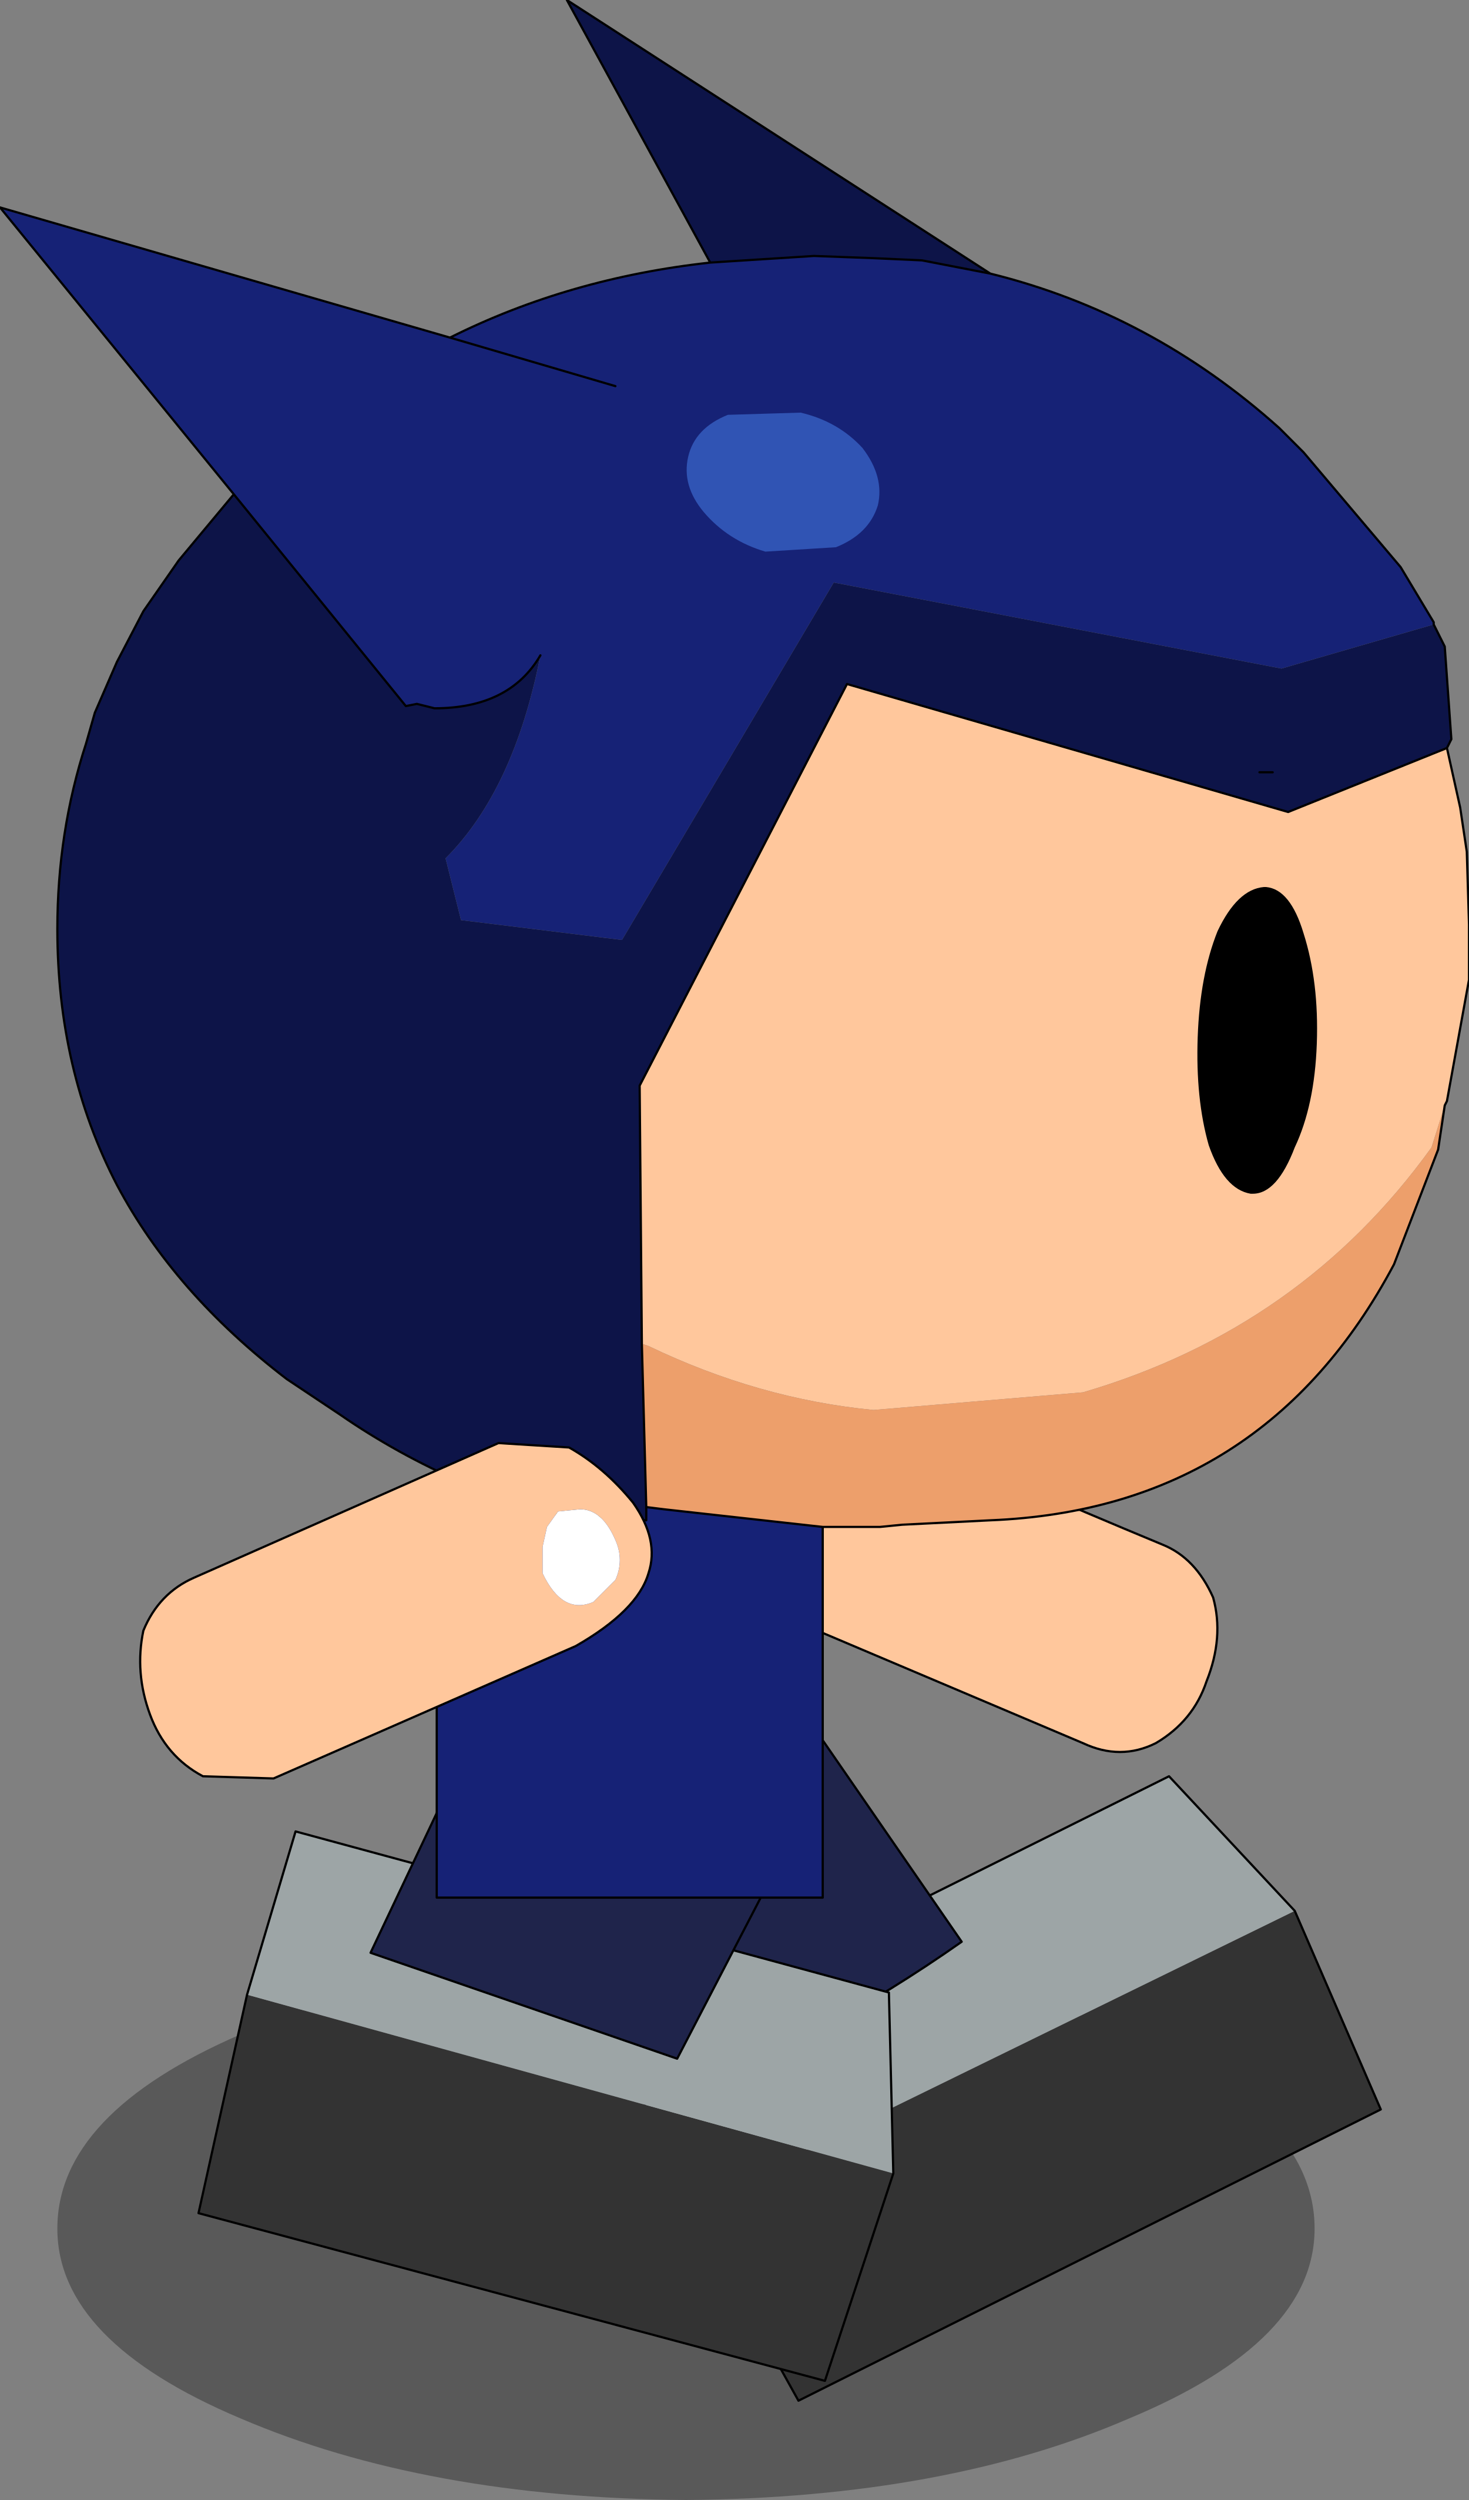 <?xml version="1.0" encoding="UTF-8" standalone="no"?>
<svg xmlns:xlink="http://www.w3.org/1999/xlink" height="56.65px" width="33.3px" xmlns="http://www.w3.org/2000/svg">
  <rect width="100%" height="100%" fill="#808080" stroke="none"/>
  <g transform="matrix(1.0, 0.0, 0.0, 1.0, 15.55, 38.65)">
    <path d="M10.05 16.15 Q5.9 17.95 0.0 18.0 -5.9 17.95 -10.1 16.15 -14.25 14.4 -14.25 11.85 -14.25 9.25 -10.1 7.45 -5.9 5.65 0.0 5.7 5.9 5.65 10.05 7.45 14.25 9.25 14.25 11.85 14.25 14.4 10.05 16.15" fill="#000000" fill-opacity="0.302" fill-rule="evenodd" stroke="none"/>
    <path d="M0.1 11.35 L13.8 4.65 15.75 9.15 2.55 15.75 0.1 11.35" fill="#333333" fill-rule="evenodd" stroke="none"/>
    <path d="M13.8 4.65 L0.1 11.35 -1.5 7.8 10.95 1.6 13.8 4.65" fill="#9da5a6" fill-rule="evenodd" stroke="none"/>
    <path d="M0.1 11.35 L2.55 15.75 15.75 9.15 13.8 4.65 10.95 1.6 -1.5 7.8 0.1 11.35 Z" fill="none" stroke="#000000" stroke-linecap="round" stroke-linejoin="round" stroke-width="0.05"/>
    <path d="M0.45 2.0 L2.8 0.35 6.25 5.35 Q3.05 7.6 -0.45 8.95 L-3.4 4.6 -0.5 2.65 0.45 2.0" fill="#1f244b" fill-rule="evenodd" stroke="none"/>
    <path d="M0.45 2.0 L2.8 0.35 6.25 5.35 Q3.05 7.6 -0.45 8.95 L-3.4 4.6 -0.5 2.65" fill="none" stroke="#000000" stroke-linecap="round" stroke-linejoin="round" stroke-width="0.05"/>
    <path d="M4.7 10.6 L3.15 15.3 -11.05 11.5 -9.95 6.55 4.7 10.6" fill="#333333" fill-rule="evenodd" stroke="none"/>
    <path d="M4.7 10.6 L-9.95 6.55 -8.85 2.85 4.6 6.5 4.7 10.6" fill="#9da5a6" fill-rule="evenodd" stroke="none"/>
    <path d="M-9.95 6.55 L-11.05 11.5 3.15 15.3 4.7 10.6 4.6 6.5 -8.85 2.85 -9.95 6.55 Z" fill="none" stroke="#000000" stroke-linecap="round" stroke-linejoin="round" stroke-width="0.05"/>
    <path d="M-0.75 2.8 L1.85 4.05 -0.2 8.0 -7.15 5.6 -4.9 0.85 -1.75 2.35 -0.75 2.8" fill="#1f244b" fill-rule="evenodd" stroke="none"/>
    <path d="M-0.75 2.8 L1.85 4.05 -0.2 8.0 -7.15 5.6 -4.9 0.85 -1.75 2.35" fill="none" stroke="#000000" stroke-linecap="round" stroke-linejoin="round" stroke-width="0.05"/>
    <path d="M2.05 -5.15 L2.5 -5.1 2.75 -4.7 2.95 -4.3 2.85 -3.7 Q2.5 -2.75 1.75 -3.05 1.4 -3.15 1.3 -3.55 1.1 -3.95 1.3 -4.4 1.55 -5.15 2.05 -5.15 M0.45 -3.65 Q0.75 -2.85 2.15 -2.05 L9.0 0.85 Q9.85 1.25 10.65 0.85 11.5 0.35 11.8 -0.55 12.2 -1.55 11.95 -2.45 11.55 -3.35 10.8 -3.65 7.3 -5.1 3.9 -6.65 L2.25 -6.55 0.85 -5.25 Q0.25 -4.4 0.45 -3.65" fill="#ffc79c" fill-rule="evenodd" stroke="none"/>
    <path d="M2.05 -5.15 Q1.55 -5.15 1.3 -4.4 1.1 -3.95 1.3 -3.55 1.4 -3.15 1.75 -3.05 2.5 -2.75 2.85 -3.7 L2.95 -4.3 2.75 -4.7 2.5 -5.1 2.05 -5.15" fill="#ffffff" fill-rule="evenodd" stroke="none"/>
    <path d="M0.45 -3.65 Q0.25 -4.4 0.85 -5.25 L2.25 -6.55 3.9 -6.65 Q7.3 -5.1 10.8 -3.65 11.55 -3.35 11.95 -2.45 12.2 -1.55 11.8 -0.55 11.5 0.35 10.65 0.85 9.85 1.25 9.0 0.85 L2.15 -2.05 Q0.75 -2.85 0.45 -3.65 Z" fill="none" stroke="#000000" stroke-linecap="round" stroke-linejoin="round" stroke-width="0.05"/>
    <path d="M-0.05 -6.35 L3.1 -6.35 3.1 -4.6 -5.65 -4.6 -5.65 -6.35 -4.55 -6.35 -3.4 -6.35 -1.15 -6.35 -0.05 -6.35" fill="#404b9b" fill-rule="evenodd" stroke="none"/>
    <path d="M3.1 -4.6 L3.1 4.35 -5.65 4.35 -5.65 -4.6 3.1 -4.6" fill="#162276" fill-rule="evenodd" stroke="none"/>
    <path d="M-0.05 -6.35 L3.1 -6.35 3.1 -4.6 3.1 4.35 -5.65 4.35 -5.65 -4.6 -5.65 -6.35 -4.55 -6.35 M-3.4 -6.35 L-1.15 -6.35" fill="none" stroke="#000000" stroke-linecap="round" stroke-linejoin="round" stroke-width="0.05"/>
    <path d="M17.25 -21.7 L17.55 -20.35 17.7 -19.35 17.75 -17.7 17.75 -16.45 17.25 -13.7 17.2 -13.6 16.9 -12.65 Q13.95 -8.55 9.0 -7.1 L4.25 -6.7 Q1.65 -6.95 -0.85 -8.15 L-1.0 -8.2 -1.05 -14.05 3.65 -23.15 13.65 -20.25 17.25 -21.7" fill="#ffc79c" fill-rule="evenodd" stroke="none"/>
    <path d="M17.2 -13.6 L17.05 -12.6 16.05 -10.0 Q13.1 -4.45 6.9 -4.2 L4.9 -4.1 4.4 -4.05 4.25 -4.05 3.1 -4.05 -0.5 -4.45 -0.9 -4.5 -1.0 -8.2 -0.85 -8.15 Q1.65 -6.95 4.25 -6.7 L9.0 -7.1 Q13.95 -8.55 16.9 -12.65 L17.2 -13.6" fill="#ed9f6b" fill-rule="evenodd" stroke="none"/>
    <path d="M-10.25 -27.45 L-15.55 -33.95 -5.35 -31.0 Q-2.65 -32.35 0.55 -32.7 L2.9 -32.85 4.25 -32.8 5.35 -32.75 6.9 -32.45 Q10.55 -31.55 13.45 -28.95 L14.0 -28.4 16.2 -25.8 16.95 -24.55 16.95 -24.5 13.5 -23.5 3.35 -25.45 -1.45 -17.35 -5.1 -17.8 -5.45 -19.2 Q-3.9 -20.75 -3.3 -23.8 -4.0 -22.6 -5.7 -22.6 L-6.1 -22.7 -6.35 -22.65 -10.25 -27.45 M-1.6 -29.9 L-5.35 -31.0 -1.6 -29.9" fill="#162276" fill-rule="evenodd" stroke="none"/>
    <path d="M-0.9 -4.5 L-0.9 -4.2 -3.1 -4.35 -4.45 -4.8 -5.05 -5.05 Q-6.55 -5.7 -7.85 -6.6 L-9.05 -7.4 Q-11.6 -9.35 -12.9 -11.8 -14.25 -14.4 -14.25 -17.6 -14.25 -19.8 -13.6 -21.8 L-13.4 -22.5 -12.9 -23.65 -12.3 -24.8 -11.5 -25.95 -10.25 -27.45 -6.35 -22.65 -6.1 -22.7 -5.7 -22.6 Q-4.0 -22.6 -3.3 -23.8 -3.9 -20.75 -5.45 -19.2 L-5.1 -17.8 -1.45 -17.35 3.35 -25.45 13.5 -23.5 16.95 -24.5 17.1 -24.2 17.2 -24.0 17.35 -21.9 17.25 -21.7 13.65 -20.25 3.65 -23.15 -1.05 -14.05 -1.0 -8.2 -0.9 -4.5 M0.55 -32.7 L-2.7 -38.65 6.9 -32.45 5.35 -32.75 4.25 -32.8 2.9 -32.85 0.55 -32.7 M13.0 -21.15 L13.3 -21.15 13.0 -21.15" fill="#0d1448" fill-rule="evenodd" stroke="none"/>
    <path d="M-0.9 -4.5 L-0.9 -4.2 -3.1 -4.35 -4.45 -4.8 -5.05 -5.05 Q-6.55 -5.7 -7.85 -6.6 L-9.05 -7.4 Q-11.6 -9.35 -12.9 -11.8 -14.25 -14.4 -14.25 -17.6 -14.25 -19.8 -13.6 -21.8 L-13.4 -22.5 -12.9 -23.65 -12.3 -24.8 -11.5 -25.95 -10.25 -27.45 -15.55 -33.95 -5.35 -31.0 Q-2.65 -32.35 0.55 -32.7 L-2.7 -38.65 6.9 -32.45 Q10.55 -31.55 13.45 -28.95 L14.0 -28.4 16.2 -25.8 16.95 -24.55 16.95 -24.5 17.1 -24.2 17.2 -24.0 17.35 -21.9 17.25 -21.7 17.55 -20.35 17.7 -19.35 17.75 -17.7 17.75 -16.45 17.25 -13.7 17.2 -13.6 17.05 -12.6 16.05 -10.0 Q13.1 -4.45 6.9 -4.2 L4.9 -4.1 4.4 -4.05 4.25 -4.05 3.1 -4.05 -0.5 -4.45 -0.9 -4.5 -1.0 -8.2 -1.05 -14.05 3.65 -23.15 13.65 -20.25 17.25 -21.7 M0.55 -32.7 L2.9 -32.85 4.25 -32.8 5.35 -32.75 6.9 -32.45 M-5.35 -31.0 L-1.6 -29.9 M-10.25 -27.45 L-6.35 -22.65 -6.1 -22.7 -5.7 -22.6 Q-4.0 -22.6 -3.3 -23.8 M13.3 -21.15 L13.0 -21.15" fill="none" stroke="#000000" stroke-linecap="round" stroke-linejoin="round" stroke-width="0.05"/>
    <path d="M13.8 -12.65 Q13.4 -11.6 12.85 -11.6 L12.8 -11.6 Q12.2 -11.7 11.85 -12.7 11.55 -13.75 11.6 -15.15 11.65 -16.55 12.05 -17.55 12.5 -18.5 13.1 -18.55 L13.15 -18.55 Q13.7 -18.5 14.0 -17.5 14.35 -16.4 14.3 -15.0 14.25 -13.6 13.8 -12.65" fill="#000000" fill-rule="evenodd" stroke="none"/>
    <path d="M4.0 -28.5 Q4.5 -27.85 4.35 -27.2 4.15 -26.55 3.4 -26.25 L1.8 -26.15 Q0.95 -26.4 0.4 -27.05 -0.1 -27.65 0.05 -28.3 0.2 -28.95 0.95 -29.25 L2.6 -29.3 Q3.45 -29.1 4.0 -28.5" fill="#3054b4" fill-rule="evenodd" stroke="none"/>
    <path d="M-2.9 -4.4 L-3.15 -4.05 -3.25 -3.6 -3.25 -3.0 Q-2.8 -2.05 -2.1 -2.35 L-1.6 -2.85 Q-1.4 -3.3 -1.6 -3.75 -1.9 -4.45 -2.4 -4.45 L-2.9 -4.4 M-1.2 -4.6 Q-0.6 -3.75 -0.85 -3.0 -1.1 -2.15 -2.5 -1.35 L-9.35 1.65 -10.95 1.6 Q-11.8 1.15 -12.15 0.2 -12.5 -0.75 -12.3 -1.7 -11.95 -2.55 -11.15 -2.9 L-4.25 -5.95 -2.65 -5.85 Q-1.85 -5.4 -1.2 -4.6" fill="#ffc79c" fill-rule="evenodd" stroke="none"/>
    <path d="M-2.9 -4.4 L-2.4 -4.45 Q-1.9 -4.45 -1.6 -3.75 -1.4 -3.3 -1.6 -2.85 L-2.1 -2.35 Q-2.8 -2.05 -3.25 -3.0 L-3.25 -3.6 -3.15 -4.05 -2.9 -4.4" fill="#ffffff" fill-rule="evenodd" stroke="none"/>
    <path d="M-1.2 -4.6 Q-1.85 -5.4 -2.65 -5.85 L-4.25 -5.95 -11.15 -2.9 Q-11.95 -2.55 -12.3 -1.7 -12.5 -0.75 -12.15 0.2 -11.8 1.15 -10.95 1.6 L-9.35 1.65 -2.5 -1.35 Q-1.1 -2.15 -0.85 -3.0 -0.6 -3.75 -1.2 -4.6 Z" fill="none" stroke="#000000" stroke-linecap="round" stroke-linejoin="round" stroke-width="0.05"/>
  </g>
</svg>
